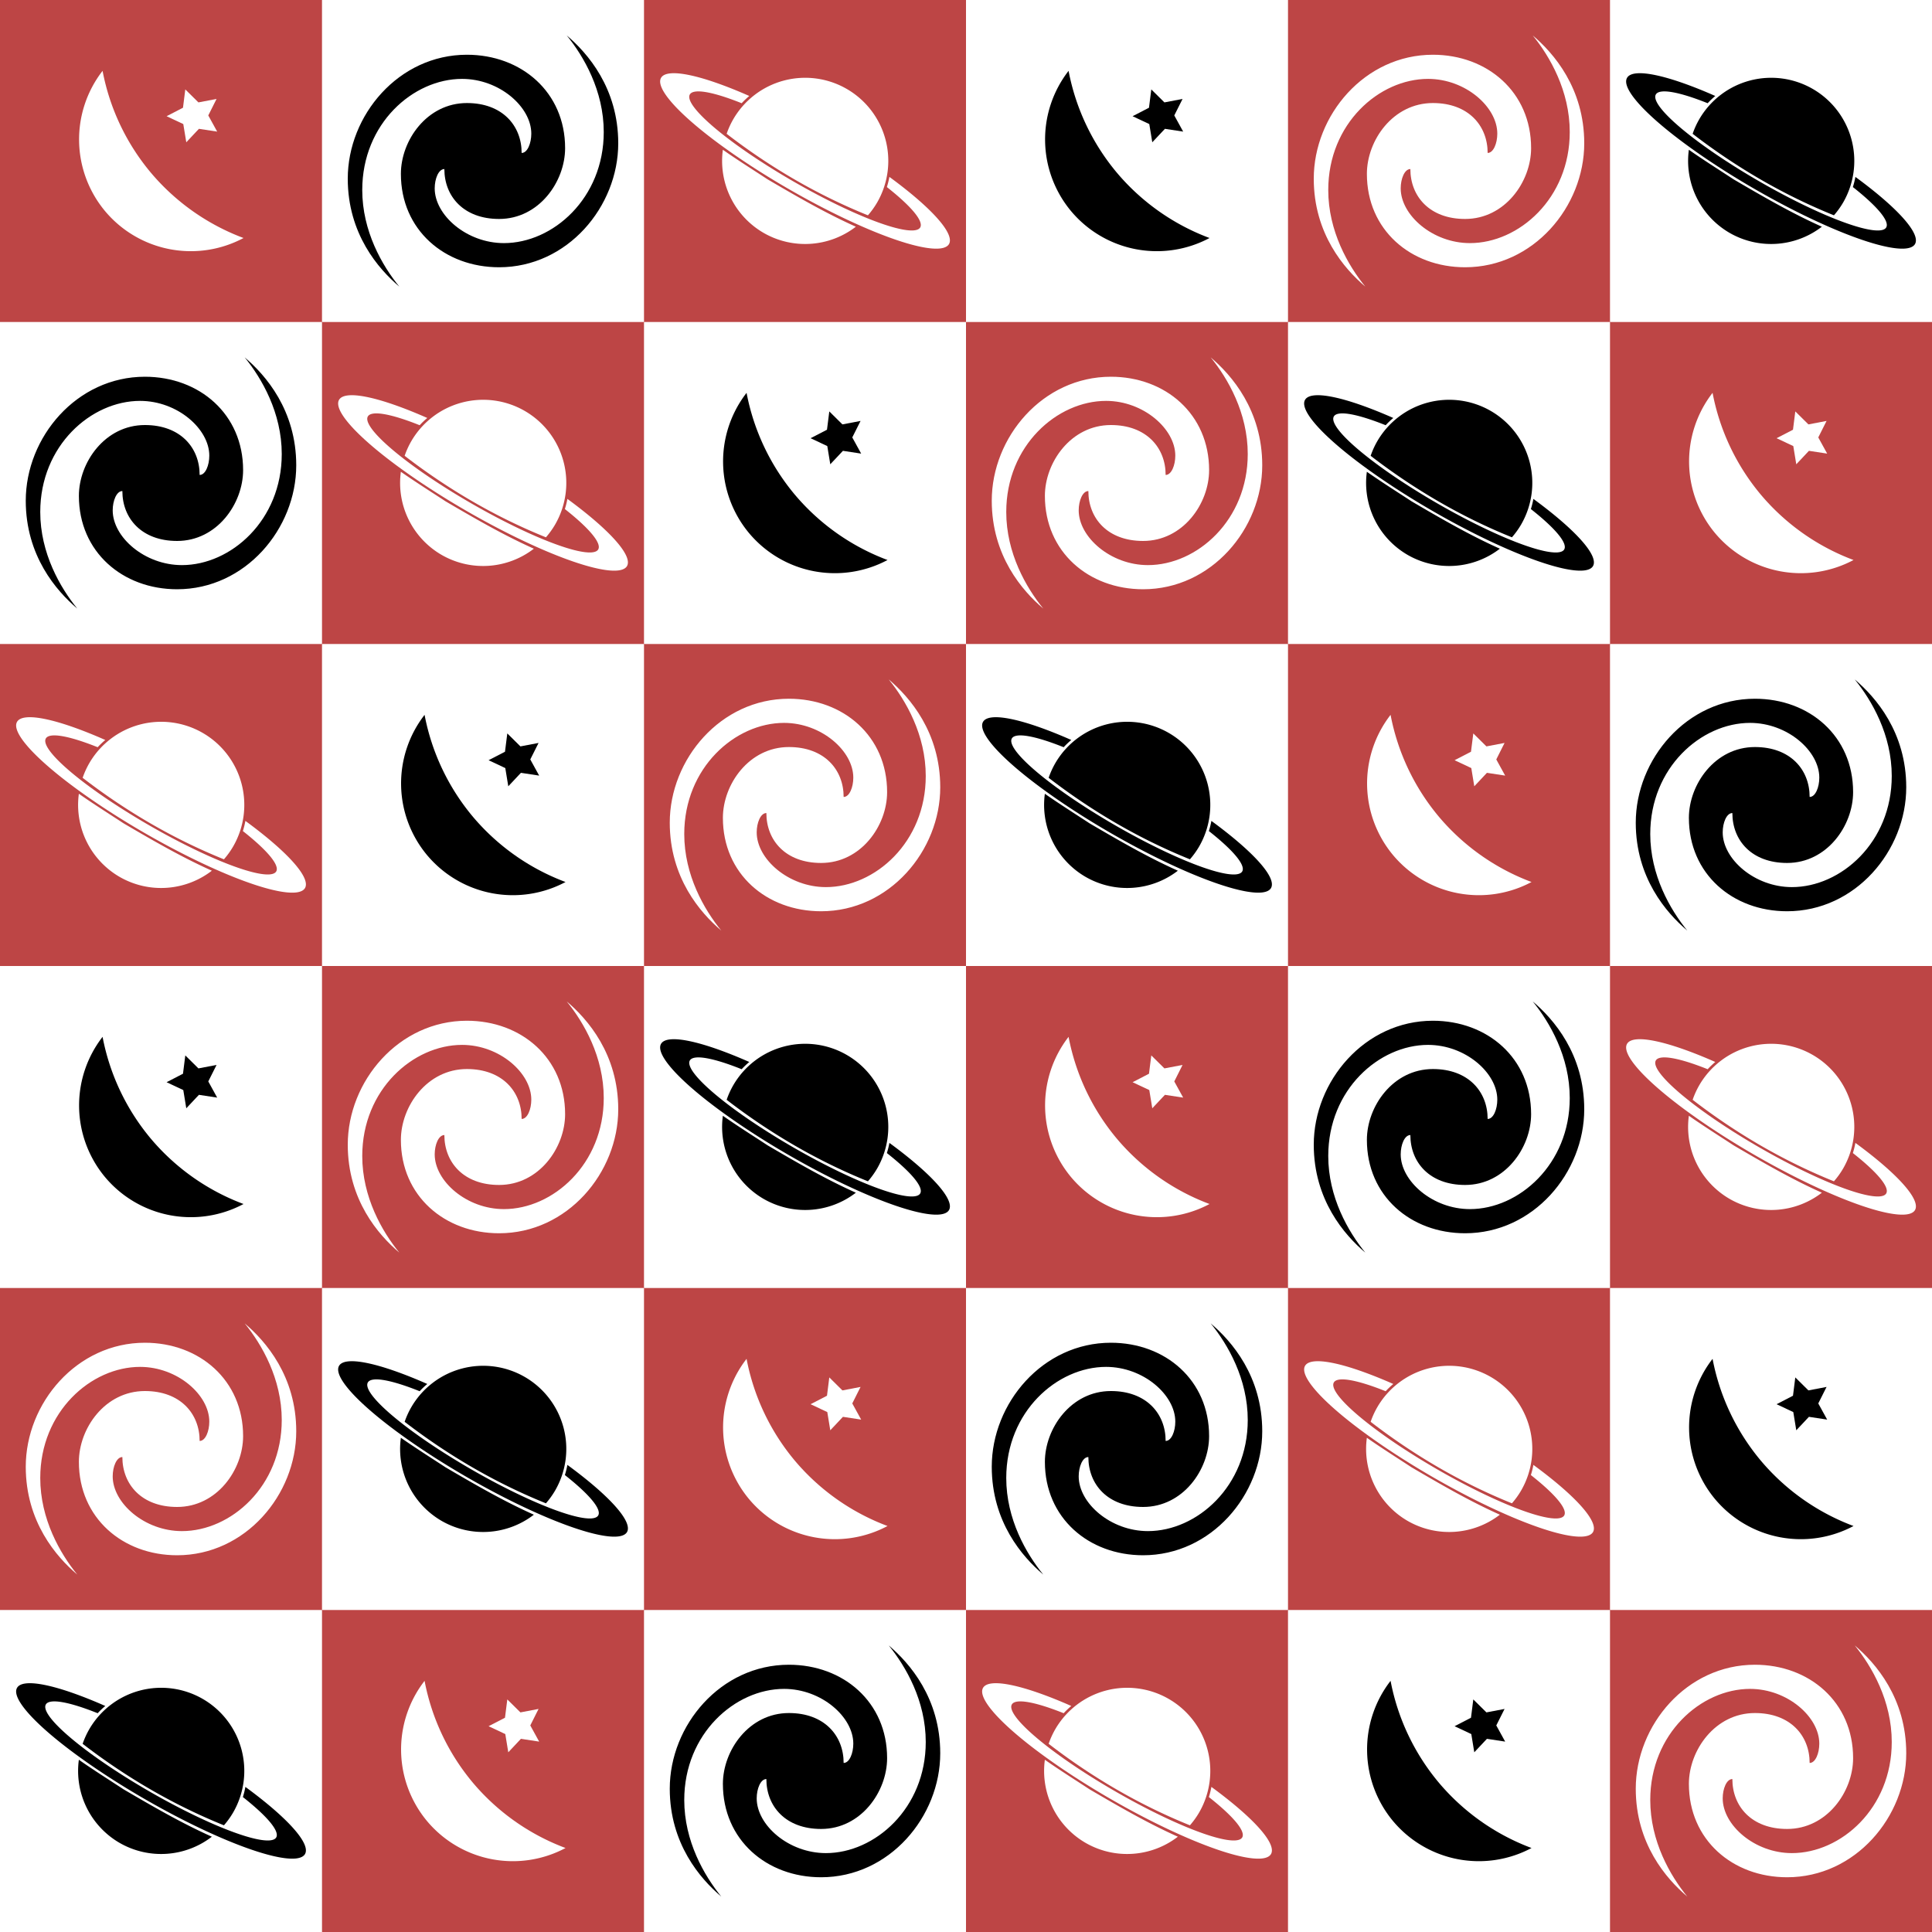 <?xml version="1.0" encoding="UTF-8" standalone="no"?>
<!-- Created with Inkscape (http://www.inkscape.org/) -->

<svg
   xmlns:dc="http://purl.org/dc/elements/1.1/"
   xmlns:cc="http://creativecommons.org/ns#"
   xmlns:rdf="http://www.w3.org/1999/02/22-rdf-syntax-ns#"
   xmlns:svg="http://www.w3.org/2000/svg"
   xmlns="http://www.w3.org/2000/svg"
   xmlns:sodipodi="http://sodipodi.sourceforge.net/DTD/sodipodi-0.dtd"
   xmlns:inkscape="http://www.inkscape.org/namespaces/inkscape"
   width="1200"
   height="1200"
   viewBox="0 0 1200 1200"
   id="svg4133"
   version="1.1"
   inkscape:version="0.91 r13725"
   sodipodi:docname="SpacePatternThree.svg">
  <rect x="0" y="0" width="1200" height="1200" fill="#333333" stroke="none"/>
  <defs
     id="defs4135" />
  <sodipodi:namedview
     id="base"
     pagecolor="#ffffff"
     bordercolor="#666666"
     borderopacity="1.0"
     inkscape:pageopacity="0"
     inkscape:pageshadow="2"
     inkscape:zoom="0.55833333"
     inkscape:cx="600"
     inkscape:cy="600"
     inkscape:document-units="px"
     inkscape:current-layer="layer1"
     showgrid="false"
     units="px"
     inkscape:window-width="1600"
     inkscape:window-height="837"
     inkscape:window-x="-8"
     inkscape:window-y="-8"
     inkscape:window-maximized="1"
     showguides="false"
     fit-margin-top="0"
     fit-margin-left="0"
     fit-margin-right="0"
     fit-margin-bottom="0" />
  <g
     inkscape:label="Layer 1"
     inkscape:groupmode="layer"
     id="layer1"
     transform="translate(0,147.638)">
    <g
       id="g4879">
      <path
         inkscape:connector-curvature="0"
         id="rect4141"
         d="m 0,-147.638 1200,0 0,1200 -1200,0 z"
         style="opacity:1;fill:#bd4545;fill-opacity:1;stroke:none;stroke-width:2.833;stroke-miterlimit:4;stroke-dasharray:none;stroke-opacity:1" />
      <path
         style="opacity:1;fill:#ffffff;fill-opacity:1;stroke:none;stroke-width:2.833;stroke-miterlimit:4;stroke-dasharray:none;stroke-opacity:1"
         d="m 0,852.362 200,0 0,200 -200,0 z"
         id="path4153"
         inkscape:connector-curvature="0" />
      <path
         inkscape:connector-curvature="0"
         id="path4155"
         d="m 400,852.362 200,0 0,200 -200,0 z"
         style="opacity:1;fill:#ffffff;fill-opacity:1;stroke:none;stroke-width:2.833;stroke-miterlimit:4;stroke-dasharray:none;stroke-opacity:1" />
      <path
         inkscape:connector-curvature="0"
         id="path4157"
         d="m 200,652.362 200,0 0,200 -200,0 z"
         style="opacity:1;fill:#ffffff;fill-opacity:1;stroke:none;stroke-width:2.833;stroke-miterlimit:4;stroke-dasharray:none;stroke-opacity:1" />
      <path
         style="opacity:1;fill:#ffffff;fill-opacity:1;stroke:none;stroke-width:2.833;stroke-miterlimit:4;stroke-dasharray:none;stroke-opacity:1"
         d="m 600,652.362 200,0 0,200 -200,0 z"
         id="path4159"
         inkscape:connector-curvature="0" />
      <path
         inkscape:connector-curvature="0"
         id="path4161"
         d="m 0,452.362 200,0 0,200 -200,0 z"
         style="opacity:1;fill:#ffffff;fill-opacity:1;stroke:none;stroke-width:2.833;stroke-miterlimit:4;stroke-dasharray:none;stroke-opacity:1" />
      <path
         style="opacity:1;fill:#ffffff;fill-opacity:1;stroke:none;stroke-width:2.833;stroke-miterlimit:4;stroke-dasharray:none;stroke-opacity:1"
         d="m 400,452.362 200,0 0,200 -200,0 z"
         id="path4163"
         inkscape:connector-curvature="0" />
      <path
         style="opacity:1;fill:#ffffff;fill-opacity:1;stroke:none;stroke-width:2.833;stroke-miterlimit:4;stroke-dasharray:none;stroke-opacity:1"
         d="m 200,252.362 200,0 0,200 -200,0 z"
         id="path4165"
         inkscape:connector-curvature="0" />
      <path
         inkscape:connector-curvature="0"
         id="path4167"
         d="m 600,252.362 200,0 0,200 -200,0 z"
         style="opacity:1;fill:#ffffff;fill-opacity:1;stroke:none;stroke-width:2.833;stroke-miterlimit:4;stroke-dasharray:none;stroke-opacity:1" />
      <g
         transform="matrix(1.355,0.782,-0.782,1.355,83.655,837.208)"
         id="g4201">
        <path
           inkscape:connector-curvature="0"
           style="opacity:1;fill:#000000;fill-opacity:1;stroke:none;stroke-width:1;stroke-miterlimit:4;stroke-dasharray:none;stroke-opacity:1"
           d="m 13.777,47.225 a 66,12.903 0 0 0 -33.938,11.271 66,12.903 0 0 0 66,12.904 A 66,12.903 0 0 0 111.84,58.496 66,12.903 0 0 0 78.014,47.248 c 0.468,1.3 0.85,2.635 1.152,3.994 A 52.8,9.363 0 0 1 98.641,58.496 52.8,9.363 0 0 1 45.84,67.859 52.8,9.363 0 0 1 -6.961,58.496 52.8,9.363 0 0 1 12.6,51.229 c 0.304,-1.361 0.703,-2.696 1.178,-4.004 z"
           id="path4168" />
        <path
           inkscape:connector-curvature="0"
           style="opacity:1;fill:#000000;fill-opacity:1;stroke:none;stroke-width:1;stroke-miterlimit:4;stroke-dasharray:none;stroke-opacity:1"
           d="M 45.883,25.461 A 33,33 0 0 0 12.885,58.406 l 0,0.055 0,0.055 A 33,33 0 0 0 13.5,64.725 c 21.431,2.891 43.325,3.02 64.758,-0.01 a 33,33 0 0 0 0.625,-6.254 33,33 0 0 0 -33,-33 z M 15.367,70.967 A 33,33 0 0 0 45.883,91.461 33,33 0 0 0 76.369,71.027 c -13.196,1.359 -26.608,1.317 -39.777,1.232 -6.99,-0.405 -14.13,-0.674 -21.225,-1.293 z"
           id="path4141" />
      </g>
      <g
         style="fill:#ffffff"
         transform="matrix(0.17,-0.143,0.143,0.17,239.287,843.17)"
         id="g4773">
        <path
           inkscape:connector-curvature="0"
           style="opacity:1;fill:#ffffff;fill-opacity:1;stroke:none;stroke-width:1;stroke-miterlimit:4;stroke-dasharray:none;stroke-opacity:1"
           d="M -70.029,254.021 A 312.857,312.857 0 0 0 -317.143,559.506 312.857,312.857 0 0 0 -69.264,865.404 625.714,625.714 0 0 1 -150,559.506 625.714,625.714 0 0 1 -70.029,254.021 Z"
           id="path4764" />
        <path
           style="opacity:1;fill:#ffffff;fill-opacity:1;stroke:none;stroke-width:1;stroke-miterlimit:4;stroke-dasharray:none;stroke-opacity:1"
           inkscape:transform-center-x="-6.2162205"
           inkscape:transform-center-y="1.2569857"
           d="m 65.83,590.294 -34.043,-38.794 -51.257,6.051 26.376,-44.365 -21.594,-46.879 50.344,11.375 37.911,-35.023 4.739,51.395 45.024,25.233 -47.415,20.389 z"
           id="path4770"
           inkscape:connector-curvature="0" />
      </g>
      <path
         d="m 416,963.362 c 0,-39.4 31.6,-77 74,-77 33.8,0 61,23.2 61,58 0,20.8 -16.2,44 -41,44 -22,0 -34,-14 -34,-31 -3.6,0 -6,6 -6,12 0,16.6 19.8,34 43,34 30.4,0 62,-27.8 62,-69 0,-25.6 -12.4,-47 -23,-60 13,11 32,32.8 32,67 0,39.4 -31.6,77 -74,77 -33.8,0 -61,-23.2 -61,-58 0,-20.8 16.2,-44 41,-44 22,0 34,14 34,31 3.6,0 6,-6 6,-12 0,-16.6 -19.8,-34 -43,-34 -30.4,0 -62,27.8 -62,69 0,25.6 12.4,47 23,60 -13,-11 -32,-32.8 -32,-67 z"
         inkscape:connector-curvature="0"
         id="path4" />
      <path
         style="opacity:1;fill:#ffffff;fill-opacity:1;stroke:none;stroke-width:2.833;stroke-miterlimit:4;stroke-dasharray:none;stroke-opacity:1"
         d="m 800,852.362 200,0 0,200 -200,0 z"
         id="path7236"
         inkscape:connector-curvature="0" />
      <path
         inkscape:connector-curvature="0"
         id="path7238"
         d="m 1000,652.362 200,0 0,200 -200,0 z"
         style="opacity:1;fill:#ffffff;fill-opacity:1;stroke:none;stroke-width:2.833;stroke-miterlimit:4;stroke-dasharray:none;stroke-opacity:1" />
      <path
         inkscape:connector-curvature="0"
         id="path7240"
         d="m 800,452.362 200,0 0,200 -200,0 z"
         style="opacity:1;fill:#ffffff;fill-opacity:1;stroke:none;stroke-width:2.833;stroke-miterlimit:4;stroke-dasharray:none;stroke-opacity:1" />
      <path
         style="opacity:1;fill:#ffffff;fill-opacity:1;stroke:none;stroke-width:2.833;stroke-miterlimit:4;stroke-dasharray:none;stroke-opacity:1"
         d="m 1000,252.362 200,0 0,200 -200,0 z"
         id="path7242"
         inkscape:connector-curvature="0" />
      <path
         style="opacity:1;fill:#ffffff;fill-opacity:1;stroke:none;stroke-width:2.833;stroke-miterlimit:4;stroke-dasharray:none;stroke-opacity:1"
         d="m 0,52.362 200,0 0,200 -200,0 z"
         id="path7244"
         inkscape:connector-curvature="0" />
      <path
         inkscape:connector-curvature="0"
         id="path7246"
         d="m 400,52.362 200,0 0,200 -200,0 z"
         style="opacity:1;fill:#ffffff;fill-opacity:1;stroke:none;stroke-width:2.833;stroke-miterlimit:4;stroke-dasharray:none;stroke-opacity:1" />
      <path
         inkscape:connector-curvature="0"
         id="path7248"
         d="m 200,-147.638 200,0 0,200 -200,0 z"
         style="opacity:1;fill:#ffffff;fill-opacity:1;stroke:none;stroke-width:2.833;stroke-miterlimit:4;stroke-dasharray:none;stroke-opacity:1" />
      <path
         style="opacity:1;fill:#ffffff;fill-opacity:1;stroke:none;stroke-width:2.833;stroke-miterlimit:4;stroke-dasharray:none;stroke-opacity:1"
         d="m 600,-147.638 200,0 0,200 -200,0 z"
         id="path7250"
         inkscape:connector-curvature="0" />
      <path
         style="opacity:1;fill:#ffffff;fill-opacity:1;stroke:none;stroke-width:2.833;stroke-miterlimit:4;stroke-dasharray:none;stroke-opacity:1"
         d="m 800,52.362 200,0 0,200 -200,0 z"
         id="path7252"
         inkscape:connector-curvature="0" />
      <path
         inkscape:connector-curvature="0"
         id="path7254"
         d="m 1000,-147.638 200,0 0,200 -200,0 z"
         style="opacity:1;fill:#ffffff;fill-opacity:1;stroke:none;stroke-width:2.833;stroke-miterlimit:4;stroke-dasharray:none;stroke-opacity:1" />
      <g
         style="fill:#ffffff;fill-opacity:1"
         id="g7256"
         transform="matrix(1.355,0.782,-0.782,1.355,683.655,837.208)">
        <path
           id="path7258"
           d="m 13.777,47.225 a 66,12.903 0 0 0 -33.938,11.271 66,12.903 0 0 0 66,12.904 A 66,12.903 0 0 0 111.84,58.496 66,12.903 0 0 0 78.014,47.248 c 0.468,1.3 0.85,2.635 1.152,3.994 A 52.8,9.363 0 0 1 98.641,58.496 52.8,9.363 0 0 1 45.84,67.859 52.8,9.363 0 0 1 -6.961,58.496 52.8,9.363 0 0 1 12.6,51.229 c 0.304,-1.361 0.703,-2.696 1.178,-4.004 z"
           style="opacity:1;fill:#ffffff;fill-opacity:1;stroke:none;stroke-width:1;stroke-miterlimit:4;stroke-dasharray:none;stroke-opacity:1"
           inkscape:connector-curvature="0" />
        <path
           id="path7260"
           d="M 45.883,25.461 A 33,33 0 0 0 12.885,58.406 l 0,0.055 0,0.055 A 33,33 0 0 0 13.5,64.725 c 21.431,2.891 43.325,3.02 64.758,-0.01 a 33,33 0 0 0 0.625,-6.254 33,33 0 0 0 -33,-33 z M 15.367,70.967 A 33,33 0 0 0 45.883,91.461 33,33 0 0 0 76.369,71.027 c -13.196,1.359 -26.608,1.317 -39.777,1.232 -6.99,-0.405 -14.13,-0.674 -21.225,-1.293 z"
           style="opacity:1;fill:#ffffff;fill-opacity:1;stroke:none;stroke-width:1;stroke-miterlimit:4;stroke-dasharray:none;stroke-opacity:1"
           inkscape:connector-curvature="0" />
      </g>
      <g
         id="g7262"
         transform="matrix(0.17,-0.143,0.143,0.17,839.287,843.17)"
         style="fill:#000000;fill-opacity:1">
        <path
           id="path7264"
           d="M -70.029,254.021 A 312.857,312.857 0 0 0 -317.143,559.506 312.857,312.857 0 0 0 -69.264,865.404 625.714,625.714 0 0 1 -150,559.506 625.714,625.714 0 0 1 -70.029,254.021 Z"
           style="opacity:1;fill:#000000;fill-opacity:1;stroke:none;stroke-width:1;stroke-miterlimit:4;stroke-dasharray:none;stroke-opacity:1"
           inkscape:connector-curvature="0" />
        <path
           inkscape:connector-curvature="0"
           id="path7266"
           d="m 65.83,590.294 -34.043,-38.794 -51.257,6.051 26.376,-44.365 -21.594,-46.879 50.344,11.375 37.911,-35.023 4.739,51.395 45.024,25.233 -47.415,20.389 z"
           inkscape:transform-center-y="1.2569857"
           inkscape:transform-center-x="-6.2162205"
           style="opacity:1;fill:#000000;fill-opacity:1;stroke:none;stroke-width:1;stroke-miterlimit:4;stroke-dasharray:none;stroke-opacity:1" />
      </g>
      <path
         style="fill:#ffffff;fill-opacity:1"
         id="path7268"
         inkscape:connector-curvature="0"
         d="m 1016,963.362 c 0,-39.4 31.6,-77 74,-77 33.8,0 61,23.2 61,58 0,20.8 -16.2,44 -41,44 -22,0 -34,-14 -34,-31 -3.6,0 -6,6 -6,12 0,16.6 19.8,34 43,34 30.4,0 62,-27.8 62,-69 0,-25.6 -12.4,-47 -23,-60 13,11 32,32.8 32,67 0,39.4 -31.6,77 -74,77 -33.8,0 -61,-23.2 -61,-58 0,-20.8 16.2,-44 41,-44 22,0 34,14 34,31 3.6,0 6,-6 6,-12 0,-16.6 -19.8,-34 -43,-34 -30.4,0 -62,27.8 -62,69 0,25.6 12.4,47 23,60 -13,-11 -32,-32.8 -32,-67 z" />
      <g
         id="g7270"
         transform="matrix(1.355,0.782,-0.782,1.355,283.655,637.208)">
        <path
           id="path7272"
           d="m 13.777,47.225 a 66,12.903 0 0 0 -33.938,11.271 66,12.903 0 0 0 66,12.904 A 66,12.903 0 0 0 111.84,58.496 66,12.903 0 0 0 78.014,47.248 c 0.468,1.3 0.85,2.635 1.152,3.994 A 52.8,9.363 0 0 1 98.641,58.496 52.8,9.363 0 0 1 45.84,67.859 52.8,9.363 0 0 1 -6.961,58.496 52.8,9.363 0 0 1 12.6,51.229 c 0.304,-1.361 0.703,-2.696 1.178,-4.004 z"
           style="opacity:1;fill:#000000;fill-opacity:1;stroke:none;stroke-width:1;stroke-miterlimit:4;stroke-dasharray:none;stroke-opacity:1"
           inkscape:connector-curvature="0" />
        <path
           id="path7274"
           d="M 45.883,25.461 A 33,33 0 0 0 12.885,58.406 l 0,0.055 0,0.055 A 33,33 0 0 0 13.5,64.725 c 21.431,2.891 43.325,3.02 64.758,-0.01 a 33,33 0 0 0 0.625,-6.254 33,33 0 0 0 -33,-33 z M 15.367,70.967 A 33,33 0 0 0 45.883,91.461 33,33 0 0 0 76.369,71.027 c -13.196,1.359 -26.608,1.317 -39.777,1.232 -6.99,-0.405 -14.13,-0.674 -21.225,-1.293 z"
           style="opacity:1;fill:#000000;fill-opacity:1;stroke:none;stroke-width:1;stroke-miterlimit:4;stroke-dasharray:none;stroke-opacity:1"
           inkscape:connector-curvature="0" />
      </g>
      <g
         id="g7276"
         transform="matrix(0.17,-0.143,0.143,0.17,439.287,643.17)"
         style="fill:#ffffff">
        <path
           id="path7278"
           d="M -70.029,254.021 A 312.857,312.857 0 0 0 -317.143,559.506 312.857,312.857 0 0 0 -69.264,865.404 625.714,625.714 0 0 1 -150,559.506 625.714,625.714 0 0 1 -70.029,254.021 Z"
           style="opacity:1;fill:#ffffff;fill-opacity:1;stroke:none;stroke-width:1;stroke-miterlimit:4;stroke-dasharray:none;stroke-opacity:1"
           inkscape:connector-curvature="0" />
        <path
           inkscape:connector-curvature="0"
           id="path7280"
           d="m 65.83,590.294 -34.043,-38.794 -51.257,6.051 26.376,-44.365 -21.594,-46.879 50.344,11.375 37.911,-35.023 4.739,51.395 45.024,25.233 -47.415,20.389 z"
           inkscape:transform-center-y="1.2569857"
           inkscape:transform-center-x="-6.2162205"
           style="opacity:1;fill:#ffffff;fill-opacity:1;stroke:none;stroke-width:1;stroke-miterlimit:4;stroke-dasharray:none;stroke-opacity:1" />
      </g>
      <path
         id="path7282"
         inkscape:connector-curvature="0"
         d="m 616,763.362 c 0,-39.4 31.6,-77 74,-77 33.8,0 61,23.2 61,58 0,20.8 -16.2,44 -41,44 -22,0 -34,-14 -34,-31 -3.6,0 -6,6 -6,12 0,16.6 19.8,34 43,34 30.4,0 62,-27.8 62,-69 0,-25.6 -12.4,-47 -23,-60 13,11 32,32.8 32,67 0,39.4 -31.6,77 -74,77 -33.8,0 -61,-23.2 -61,-58 0,-20.8 16.2,-44 41,-44 22,0 34,14 34,31 3.6,0 6,-6 6,-12 0,-16.6 -19.8,-34 -43,-34 -30.4,0 -62,27.8 -62,69 0,25.6 12.4,47 23,60 -13,-11 -32,-32.8 -32,-67 z" />
      <g
         transform="matrix(1.355,0.782,-0.782,1.355,883.655,637.208)"
         id="g7284"
         style="fill:#ffffff;fill-opacity:1">
        <path
           inkscape:connector-curvature="0"
           style="opacity:1;fill:#ffffff;fill-opacity:1;stroke:none;stroke-width:1;stroke-miterlimit:4;stroke-dasharray:none;stroke-opacity:1"
           d="m 13.777,47.225 a 66,12.903 0 0 0 -33.938,11.271 66,12.903 0 0 0 66,12.904 A 66,12.903 0 0 0 111.84,58.496 66,12.903 0 0 0 78.014,47.248 c 0.468,1.3 0.85,2.635 1.152,3.994 A 52.8,9.363 0 0 1 98.641,58.496 52.8,9.363 0 0 1 45.84,67.859 52.8,9.363 0 0 1 -6.961,58.496 52.8,9.363 0 0 1 12.6,51.229 c 0.304,-1.361 0.703,-2.696 1.178,-4.004 z"
           id="path7286" />
        <path
           inkscape:connector-curvature="0"
           style="opacity:1;fill:#ffffff;fill-opacity:1;stroke:none;stroke-width:1;stroke-miterlimit:4;stroke-dasharray:none;stroke-opacity:1"
           d="M 45.883,25.461 A 33,33 0 0 0 12.885,58.406 l 0,0.055 0,0.055 A 33,33 0 0 0 13.5,64.725 c 21.431,2.891 43.325,3.02 64.758,-0.01 a 33,33 0 0 0 0.625,-6.254 33,33 0 0 0 -33,-33 z M 15.367,70.967 A 33,33 0 0 0 45.883,91.461 33,33 0 0 0 76.369,71.027 c -13.196,1.359 -26.608,1.317 -39.777,1.232 -6.99,-0.405 -14.13,-0.674 -21.225,-1.293 z"
           id="path7288" />
      </g>
      <g
         style="fill:#000000;fill-opacity:1"
         transform="matrix(0.17,-0.143,0.143,0.17,1039.287,643.17)"
         id="g7290">
        <path
           inkscape:connector-curvature="0"
           style="opacity:1;fill:#000000;fill-opacity:1;stroke:none;stroke-width:1;stroke-miterlimit:4;stroke-dasharray:none;stroke-opacity:1"
           d="M -70.029,254.021 A 312.857,312.857 0 0 0 -317.143,559.506 312.857,312.857 0 0 0 -69.264,865.404 625.714,625.714 0 0 1 -150,559.506 625.714,625.714 0 0 1 -70.029,254.021 Z"
           id="path7292" />
        <path
           style="opacity:1;fill:#000000;fill-opacity:1;stroke:none;stroke-width:1;stroke-miterlimit:4;stroke-dasharray:none;stroke-opacity:1"
           inkscape:transform-center-x="-6.2162205"
           inkscape:transform-center-y="1.2569857"
           d="m 65.83,590.294 -34.043,-38.794 -51.257,6.051 26.376,-44.365 -21.594,-46.879 50.344,11.375 37.911,-35.023 4.739,51.395 45.024,25.233 -47.415,20.389 z"
           id="path7294"
           inkscape:connector-curvature="0" />
      </g>
      <path
         d="m 16,763.362 c 0,-39.4 31.6,-77 74,-77 33.8,0 61,23.2 61,58 0,20.8 -16.2,44 -41,44 -22,0 -34,-14 -34,-31 -3.6,0 -6,6 -6,12 0,16.6 19.8,34 43,34 30.4,0 62,-27.8 62,-69 0,-25.6 -12.4,-47 -23,-60 13,11 32,32.8 32,67 0,39.4 -31.6,77 -74,77 -33.8,0 -61,-23.2 -61,-58 0,-20.8 16.2,-44 41,-44 22,0 34,14 34,31 3.6,0 6,-6 6,-12 0,-16.6 -19.8,-34 -43,-34 -30.4,0 -62,27.8 -62,69 0,25.6 12.4,47 23,60 -13,-11 -32,-32.8 -32,-67 z"
         inkscape:connector-curvature="0"
         id="path7296"
         style="fill:#ffffff;fill-opacity:1" />
      <g
         transform="matrix(1.355,0.782,-0.782,1.355,483.655,437.208)"
         id="g7298">
        <path
           inkscape:connector-curvature="0"
           style="opacity:1;fill:#000000;fill-opacity:1;stroke:none;stroke-width:1;stroke-miterlimit:4;stroke-dasharray:none;stroke-opacity:1"
           d="m 13.777,47.225 a 66,12.903 0 0 0 -33.938,11.271 66,12.903 0 0 0 66,12.904 A 66,12.903 0 0 0 111.84,58.496 66,12.903 0 0 0 78.014,47.248 c 0.468,1.3 0.85,2.635 1.152,3.994 A 52.8,9.363 0 0 1 98.641,58.496 52.8,9.363 0 0 1 45.84,67.859 52.8,9.363 0 0 1 -6.961,58.496 52.8,9.363 0 0 1 12.6,51.229 c 0.304,-1.361 0.703,-2.696 1.178,-4.004 z"
           id="path7300" />
        <path
           inkscape:connector-curvature="0"
           style="opacity:1;fill:#000000;fill-opacity:1;stroke:none;stroke-width:1;stroke-miterlimit:4;stroke-dasharray:none;stroke-opacity:1"
           d="M 45.883,25.461 A 33,33 0 0 0 12.885,58.406 l 0,0.055 0,0.055 A 33,33 0 0 0 13.5,64.725 c 21.431,2.891 43.325,3.02 64.758,-0.01 a 33,33 0 0 0 0.625,-6.254 33,33 0 0 0 -33,-33 z M 15.367,70.967 A 33,33 0 0 0 45.883,91.461 33,33 0 0 0 76.369,71.027 c -13.196,1.359 -26.608,1.317 -39.777,1.232 -6.99,-0.405 -14.13,-0.674 -21.225,-1.293 z"
           id="path7302" />
      </g>
      <g
         style="fill:#ffffff"
         transform="matrix(0.17,-0.143,0.143,0.17,639.287,443.17)"
         id="g7304">
        <path
           inkscape:connector-curvature="0"
           style="opacity:1;fill:#ffffff;fill-opacity:1;stroke:none;stroke-width:1;stroke-miterlimit:4;stroke-dasharray:none;stroke-opacity:1"
           d="M -70.029,254.021 A 312.857,312.857 0 0 0 -317.143,559.506 312.857,312.857 0 0 0 -69.264,865.404 625.714,625.714 0 0 1 -150,559.506 625.714,625.714 0 0 1 -70.029,254.021 Z"
           id="path7306" />
        <path
           style="opacity:1;fill:#ffffff;fill-opacity:1;stroke:none;stroke-width:1;stroke-miterlimit:4;stroke-dasharray:none;stroke-opacity:1"
           inkscape:transform-center-x="-6.2162205"
           inkscape:transform-center-y="1.2569857"
           d="m 65.83,590.294 -34.043,-38.794 -51.257,6.051 26.376,-44.365 -21.594,-46.879 50.344,11.375 37.911,-35.023 4.739,51.395 45.024,25.233 -47.415,20.389 z"
           id="path7308"
           inkscape:connector-curvature="0" />
      </g>
      <path
         d="m 816,563.362 c 0,-39.4 31.6,-77 74,-77 33.8,0 61,23.2 61,58 0,20.8 -16.2,44 -41,44 -22,0 -34,-14 -34,-31 -3.6,0 -6,6 -6,12 0,16.6 19.8,34 43,34 30.4,0 62,-27.8 62,-69 0,-25.6 -12.4,-47 -23,-60 13,11 32,32.8 32,67 0,39.4 -31.6,77 -74,77 -33.8,0 -61,-23.2 -61,-58 0,-20.8 16.2,-44 41,-44 22,0 34,14 34,31 3.6,0 6,-6 6,-12 0,-16.6 -19.8,-34 -43,-34 -30.4,0 -62,27.8 -62,69 0,25.6 12.4,47 23,60 -13,-11 -32,-32.8 -32,-67 z"
         inkscape:connector-curvature="0"
         id="path7310" />
      <g
         style="fill:#ffffff;fill-opacity:1"
         id="g7312"
         transform="matrix(1.355,0.782,-0.782,1.355,1083.655,437.208)">
        <path
           id="path7314"
           d="m 13.777,47.225 a 66,12.903 0 0 0 -33.938,11.271 66,12.903 0 0 0 66,12.904 A 66,12.903 0 0 0 111.84,58.496 66,12.903 0 0 0 78.014,47.248 c 0.468,1.3 0.85,2.635 1.152,3.994 A 52.8,9.363 0 0 1 98.641,58.496 52.8,9.363 0 0 1 45.84,67.859 52.8,9.363 0 0 1 -6.961,58.496 52.8,9.363 0 0 1 12.6,51.229 c 0.304,-1.361 0.703,-2.696 1.178,-4.004 z"
           style="opacity:1;fill:#ffffff;fill-opacity:1;stroke:none;stroke-width:1;stroke-miterlimit:4;stroke-dasharray:none;stroke-opacity:1"
           inkscape:connector-curvature="0" />
        <path
           id="path7316"
           d="M 45.883,25.461 A 33,33 0 0 0 12.885,58.406 l 0,0.055 0,0.055 A 33,33 0 0 0 13.5,64.725 c 21.431,2.891 43.325,3.02 64.758,-0.01 a 33,33 0 0 0 0.625,-6.254 33,33 0 0 0 -33,-33 z M 15.367,70.967 A 33,33 0 0 0 45.883,91.461 33,33 0 0 0 76.369,71.027 c -13.196,1.359 -26.608,1.317 -39.777,1.232 -6.99,-0.405 -14.13,-0.674 -21.225,-1.293 z"
           style="opacity:1;fill:#ffffff;fill-opacity:1;stroke:none;stroke-width:1;stroke-miterlimit:4;stroke-dasharray:none;stroke-opacity:1"
           inkscape:connector-curvature="0" />
      </g>
      <g
         id="g7318"
         transform="matrix(0.17,-0.143,0.143,0.17,39.287,443.17)"
         style="fill:#000000;fill-opacity:1">
        <path
           id="path7320"
           d="M -70.029,254.021 A 312.857,312.857 0 0 0 -317.143,559.506 312.857,312.857 0 0 0 -69.264,865.404 625.714,625.714 0 0 1 -150,559.506 625.714,625.714 0 0 1 -70.029,254.021 Z"
           style="opacity:1;fill:#000000;fill-opacity:1;stroke:none;stroke-width:1;stroke-miterlimit:4;stroke-dasharray:none;stroke-opacity:1"
           inkscape:connector-curvature="0" />
        <path
           inkscape:connector-curvature="0"
           id="path7322"
           d="m 65.83,590.294 -34.043,-38.794 -51.257,6.051 26.376,-44.365 -21.594,-46.879 50.344,11.375 37.911,-35.023 4.739,51.395 45.024,25.233 -47.415,20.389 z"
           inkscape:transform-center-y="1.2569857"
           inkscape:transform-center-x="-6.2162205"
           style="opacity:1;fill:#000000;fill-opacity:1;stroke:none;stroke-width:1;stroke-miterlimit:4;stroke-dasharray:none;stroke-opacity:1" />
      </g>
      <path
         style="fill:#ffffff;fill-opacity:1"
         id="path7324"
         inkscape:connector-curvature="0"
         d="m 216,563.362 c 0,-39.4 31.6,-77 74,-77 33.8,0 61,23.2 61,58 0,20.8 -16.2,44 -41,44 -22,0 -34,-14 -34,-31 -3.6,0 -6,6 -6,12 0,16.6 19.8,34 43,34 30.4,0 62,-27.8 62,-69 0,-25.6 -12.4,-47 -23,-60 13,11 32,32.8 32,67 0,39.4 -31.6,77 -74,77 -33.8,0 -61,-23.2 -61,-58 0,-20.8 16.2,-44 41,-44 22,0 34,14 34,31 3.6,0 6,-6 6,-12 0,-16.6 -19.8,-34 -43,-34 -30.4,0 -62,27.8 -62,69 0,25.6 12.4,47 23,60 -13,-11 -32,-32.8 -32,-67 z" />
      <g
         id="g7326"
         transform="matrix(1.355,0.782,-0.782,1.355,683.655,237.208)">
        <path
           id="path7328"
           d="m 13.777,47.225 a 66,12.903 0 0 0 -33.938,11.271 66,12.903 0 0 0 66,12.904 A 66,12.903 0 0 0 111.84,58.496 66,12.903 0 0 0 78.014,47.248 c 0.468,1.3 0.85,2.635 1.152,3.994 A 52.8,9.363 0 0 1 98.641,58.496 52.8,9.363 0 0 1 45.84,67.859 52.8,9.363 0 0 1 -6.961,58.496 52.8,9.363 0 0 1 12.6,51.229 c 0.304,-1.361 0.703,-2.696 1.178,-4.004 z"
           style="opacity:1;fill:#000000;fill-opacity:1;stroke:none;stroke-width:1;stroke-miterlimit:4;stroke-dasharray:none;stroke-opacity:1"
           inkscape:connector-curvature="0" />
        <path
           id="path7330"
           d="M 45.883,25.461 A 33,33 0 0 0 12.885,58.406 l 0,0.055 0,0.055 A 33,33 0 0 0 13.5,64.725 c 21.431,2.891 43.325,3.02 64.758,-0.01 a 33,33 0 0 0 0.625,-6.254 33,33 0 0 0 -33,-33 z M 15.367,70.967 A 33,33 0 0 0 45.883,91.461 33,33 0 0 0 76.369,71.027 c -13.196,1.359 -26.608,1.317 -39.777,1.232 -6.99,-0.405 -14.13,-0.674 -21.225,-1.293 z"
           style="opacity:1;fill:#000000;fill-opacity:1;stroke:none;stroke-width:1;stroke-miterlimit:4;stroke-dasharray:none;stroke-opacity:1"
           inkscape:connector-curvature="0" />
      </g>
      <g
         id="g7332"
         transform="matrix(0.17,-0.143,0.143,0.17,839.287,243.17)"
         style="fill:#ffffff">
        <path
           id="path7334"
           d="M -70.029,254.021 A 312.857,312.857 0 0 0 -317.143,559.506 312.857,312.857 0 0 0 -69.264,865.404 625.714,625.714 0 0 1 -150,559.506 625.714,625.714 0 0 1 -70.029,254.021 Z"
           style="opacity:1;fill:#ffffff;fill-opacity:1;stroke:none;stroke-width:1;stroke-miterlimit:4;stroke-dasharray:none;stroke-opacity:1"
           inkscape:connector-curvature="0" />
        <path
           inkscape:connector-curvature="0"
           id="path7336"
           d="m 65.83,590.294 -34.043,-38.794 -51.257,6.051 26.376,-44.365 -21.594,-46.879 50.344,11.375 37.911,-35.023 4.739,51.395 45.024,25.233 -47.415,20.389 z"
           inkscape:transform-center-y="1.2569857"
           inkscape:transform-center-x="-6.2162205"
           style="opacity:1;fill:#ffffff;fill-opacity:1;stroke:none;stroke-width:1;stroke-miterlimit:4;stroke-dasharray:none;stroke-opacity:1" />
      </g>
      <path
         id="path7338"
         inkscape:connector-curvature="0"
         d="m 1016,363.362 c 0,-39.4 31.6,-77 74,-77 33.8,0 61,23.2 61,58 0,20.8 -16.2,44 -41,44 -22,0 -34,-14 -34,-31 -3.6,0 -6,6 -6,12 0,16.6 19.8,34 43,34 30.4,0 62,-27.8 62,-69 0,-25.6 -12.4,-47 -23,-60 13,11 32,32.8 32,67 0,39.4 -31.6,77 -74,77 -33.8,0 -61,-23.2 -61,-58 0,-20.8 16.2,-44 41,-44 22,0 34,14 34,31 3.6,0 6,-6 6,-12 0,-16.6 -19.8,-34 -43,-34 -30.4,0 -62,27.8 -62,69 0,25.6 12.4,47 23,60 -13,-11 -32,-32.8 -32,-67 z" />
      <g
         transform="matrix(1.355,0.782,-0.782,1.355,83.655,237.208)"
         id="g7340"
         style="fill:#ffffff;fill-opacity:1">
        <path
           inkscape:connector-curvature="0"
           style="opacity:1;fill:#ffffff;fill-opacity:1;stroke:none;stroke-width:1;stroke-miterlimit:4;stroke-dasharray:none;stroke-opacity:1"
           d="m 13.777,47.225 a 66,12.903 0 0 0 -33.938,11.271 66,12.903 0 0 0 66,12.904 A 66,12.903 0 0 0 111.84,58.496 66,12.903 0 0 0 78.014,47.248 c 0.468,1.3 0.85,2.635 1.152,3.994 A 52.8,9.363 0 0 1 98.641,58.496 52.8,9.363 0 0 1 45.84,67.859 52.8,9.363 0 0 1 -6.961,58.496 52.8,9.363 0 0 1 12.6,51.229 c 0.304,-1.361 0.703,-2.696 1.178,-4.004 z"
           id="path7342" />
        <path
           inkscape:connector-curvature="0"
           style="opacity:1;fill:#ffffff;fill-opacity:1;stroke:none;stroke-width:1;stroke-miterlimit:4;stroke-dasharray:none;stroke-opacity:1"
           d="M 45.883,25.461 A 33,33 0 0 0 12.885,58.406 l 0,0.055 0,0.055 A 33,33 0 0 0 13.5,64.725 c 21.431,2.891 43.325,3.02 64.758,-0.01 a 33,33 0 0 0 0.625,-6.254 33,33 0 0 0 -33,-33 z M 15.367,70.967 A 33,33 0 0 0 45.883,91.461 33,33 0 0 0 76.369,71.027 c -13.196,1.359 -26.608,1.317 -39.777,1.232 -6.99,-0.405 -14.13,-0.674 -21.225,-1.293 z"
           id="path7344" />
      </g>
      <g
         style="fill:#000000;fill-opacity:1"
         transform="matrix(0.17,-0.143,0.143,0.17,239.287,243.17)"
         id="g7346">
        <path
           inkscape:connector-curvature="0"
           style="opacity:1;fill:#000000;fill-opacity:1;stroke:none;stroke-width:1;stroke-miterlimit:4;stroke-dasharray:none;stroke-opacity:1"
           d="M -70.029,254.021 A 312.857,312.857 0 0 0 -317.143,559.506 312.857,312.857 0 0 0 -69.264,865.404 625.714,625.714 0 0 1 -150,559.506 625.714,625.714 0 0 1 -70.029,254.021 Z"
           id="path7348" />
        <path
           style="opacity:1;fill:#000000;fill-opacity:1;stroke:none;stroke-width:1;stroke-miterlimit:4;stroke-dasharray:none;stroke-opacity:1"
           inkscape:transform-center-x="-6.2162205"
           inkscape:transform-center-y="1.2569857"
           d="m 65.83,590.294 -34.043,-38.794 -51.257,6.051 26.376,-44.365 -21.594,-46.879 50.344,11.375 37.911,-35.023 4.739,51.395 45.024,25.233 -47.415,20.389 z"
           id="path7350"
           inkscape:connector-curvature="0" />
      </g>
      <path
         d="m 416,363.362 c 0,-39.4 31.6,-77 74,-77 33.8,0 61,23.2 61,58 0,20.8 -16.2,44 -41,44 -22,0 -34,-14 -34,-31 -3.6,0 -6,6 -6,12 0,16.6 19.8,34 43,34 30.4,0 62,-27.8 62,-69 0,-25.6 -12.4,-47 -23,-60 13,11 32,32.8 32,67 0,39.4 -31.6,77 -74,77 -33.8,0 -61,-23.2 -61,-58 0,-20.8 16.2,-44 41,-44 22,0 34,14 34,31 3.6,0 6,-6 6,-12 0,-16.6 -19.8,-34 -43,-34 -30.4,0 -62,27.8 -62,69 0,25.6 12.4,47 23,60 -13,-11 -32,-32.8 -32,-67 z"
         inkscape:connector-curvature="0"
         id="path7352"
         style="fill:#ffffff;fill-opacity:1" />
      <g
         transform="matrix(1.355,0.782,-0.782,1.355,883.655,37.208)"
         id="g7354">
        <path
           inkscape:connector-curvature="0"
           style="opacity:1;fill:#000000;fill-opacity:1;stroke:none;stroke-width:1;stroke-miterlimit:4;stroke-dasharray:none;stroke-opacity:1"
           d="m 13.777,47.225 a 66,12.903 0 0 0 -33.938,11.271 66,12.903 0 0 0 66,12.904 A 66,12.903 0 0 0 111.84,58.496 66,12.903 0 0 0 78.014,47.248 c 0.468,1.3 0.85,2.635 1.152,3.994 A 52.8,9.363 0 0 1 98.641,58.496 52.8,9.363 0 0 1 45.84,67.859 52.8,9.363 0 0 1 -6.961,58.496 52.8,9.363 0 0 1 12.6,51.229 c 0.304,-1.361 0.703,-2.696 1.178,-4.004 z"
           id="path7356" />
        <path
           inkscape:connector-curvature="0"
           style="opacity:1;fill:#000000;fill-opacity:1;stroke:none;stroke-width:1;stroke-miterlimit:4;stroke-dasharray:none;stroke-opacity:1"
           d="M 45.883,25.461 A 33,33 0 0 0 12.885,58.406 l 0,0.055 0,0.055 A 33,33 0 0 0 13.5,64.725 c 21.431,2.891 43.325,3.02 64.758,-0.01 a 33,33 0 0 0 0.625,-6.254 33,33 0 0 0 -33,-33 z M 15.367,70.967 A 33,33 0 0 0 45.883,91.461 33,33 0 0 0 76.369,71.027 c -13.196,1.359 -26.608,1.317 -39.777,1.232 -6.99,-0.405 -14.13,-0.674 -21.225,-1.293 z"
           id="path7358" />
      </g>
      <g
         style="fill:#ffffff"
         transform="matrix(0.17,-0.143,0.143,0.17,1039.287,43.17)"
         id="g7360">
        <path
           inkscape:connector-curvature="0"
           style="opacity:1;fill:#ffffff;fill-opacity:1;stroke:none;stroke-width:1;stroke-miterlimit:4;stroke-dasharray:none;stroke-opacity:1"
           d="M -70.029,254.021 A 312.857,312.857 0 0 0 -317.143,559.506 312.857,312.857 0 0 0 -69.264,865.404 625.714,625.714 0 0 1 -150,559.506 625.714,625.714 0 0 1 -70.029,254.021 Z"
           id="path7362" />
        <path
           style="opacity:1;fill:#ffffff;fill-opacity:1;stroke:none;stroke-width:1;stroke-miterlimit:4;stroke-dasharray:none;stroke-opacity:1"
           inkscape:transform-center-x="-6.2162205"
           inkscape:transform-center-y="1.2569857"
           d="m 65.83,590.294 -34.043,-38.794 -51.257,6.051 26.376,-44.365 -21.594,-46.879 50.344,11.375 37.911,-35.023 4.739,51.395 45.024,25.233 -47.415,20.389 z"
           id="path7364"
           inkscape:connector-curvature="0" />
      </g>
      <path
         d="m 16,163.362 c 0,-39.4 31.6,-77 74,-77 33.8,0 61,23.2 61,58 0,20.8 -16.2,44 -41,44 -22,0 -34,-14 -34,-31 -3.6,0 -6,6 -6,12 0,16.6 19.8,34 43,34 30.4,0 62,-27.8 62,-69 0,-25.6 -12.4,-47 -23,-60 13,11 32,32.8 32,67 0,39.4 -31.6,77 -74,77 -33.8,0 -61,-23.2 -61,-58 0,-20.8 16.2,-44 41,-44 22,0 34,14 34,31 3.6,0 6,-6 6,-12 0,-16.6 -19.8,-34 -43,-34 -30.4,0 -62,27.8 -62,69 0,25.6 12.4,47 23,60 -13,-11 -32,-32.8 -32,-67 z"
         inkscape:connector-curvature="0"
         id="path7366" />
      <g
         style="fill:#ffffff;fill-opacity:1"
         id="g7368"
         transform="matrix(1.355,0.782,-0.782,1.355,283.655,37.208)">
        <path
           id="path7370"
           d="m 13.777,47.225 a 66,12.903 0 0 0 -33.938,11.271 66,12.903 0 0 0 66,12.904 A 66,12.903 0 0 0 111.84,58.496 66,12.903 0 0 0 78.014,47.248 c 0.468,1.3 0.85,2.635 1.152,3.994 A 52.8,9.363 0 0 1 98.641,58.496 52.8,9.363 0 0 1 45.84,67.859 52.8,9.363 0 0 1 -6.961,58.496 52.8,9.363 0 0 1 12.6,51.229 c 0.304,-1.361 0.703,-2.696 1.178,-4.004 z"
           style="opacity:1;fill:#ffffff;fill-opacity:1;stroke:none;stroke-width:1;stroke-miterlimit:4;stroke-dasharray:none;stroke-opacity:1"
           inkscape:connector-curvature="0" />
        <path
           id="path7372"
           d="M 45.883,25.461 A 33,33 0 0 0 12.885,58.406 l 0,0.055 0,0.055 A 33,33 0 0 0 13.5,64.725 c 21.431,2.891 43.325,3.02 64.758,-0.01 a 33,33 0 0 0 0.625,-6.254 33,33 0 0 0 -33,-33 z M 15.367,70.967 A 33,33 0 0 0 45.883,91.461 33,33 0 0 0 76.369,71.027 c -13.196,1.359 -26.608,1.317 -39.777,1.232 -6.99,-0.405 -14.13,-0.674 -21.225,-1.293 z"
           style="opacity:1;fill:#ffffff;fill-opacity:1;stroke:none;stroke-width:1;stroke-miterlimit:4;stroke-dasharray:none;stroke-opacity:1"
           inkscape:connector-curvature="0" />
      </g>
      <g
         id="g7374"
         transform="matrix(0.17,-0.143,0.143,0.17,439.287,43.17)"
         style="fill:#000000;fill-opacity:1">
        <path
           id="path7376"
           d="M -70.029,254.021 A 312.857,312.857 0 0 0 -317.143,559.506 312.857,312.857 0 0 0 -69.264,865.404 625.714,625.714 0 0 1 -150,559.506 625.714,625.714 0 0 1 -70.029,254.021 Z"
           style="opacity:1;fill:#000000;fill-opacity:1;stroke:none;stroke-width:1;stroke-miterlimit:4;stroke-dasharray:none;stroke-opacity:1"
           inkscape:connector-curvature="0" />
        <path
           inkscape:connector-curvature="0"
           id="path7378"
           d="m 65.83,590.294 -34.043,-38.794 -51.257,6.051 26.376,-44.365 -21.594,-46.879 50.344,11.375 37.911,-35.023 4.739,51.395 45.024,25.233 -47.415,20.389 z"
           inkscape:transform-center-y="1.2569857"
           inkscape:transform-center-x="-6.2162205"
           style="opacity:1;fill:#000000;fill-opacity:1;stroke:none;stroke-width:1;stroke-miterlimit:4;stroke-dasharray:none;stroke-opacity:1" />
      </g>
      <path
         style="fill:#ffffff;fill-opacity:1"
         id="path7380"
         inkscape:connector-curvature="0"
         d="m 616,163.362 c 0,-39.4 31.6,-77 74,-77 33.8,0 61,23.2 61,58 0,20.8 -16.2,44 -41,44 -22,0 -34,-14 -34,-31 -3.6,0 -6,6 -6,12 0,16.6 19.8,34 43,34 30.4,0 62,-27.8 62,-69 0,-25.6 -12.4,-47 -23,-60 13,11 32,32.8 32,67 0,39.4 -31.6,77 -74,77 -33.8,0 -61,-23.2 -61,-58 0,-20.8 16.2,-44 41,-44 22,0 34,14 34,31 3.6,0 6,-6 6,-12 0,-16.6 -19.8,-34 -43,-34 -30.4,0 -62,27.8 -62,69 0,25.6 12.4,47 23,60 -13,-11 -32,-32.8 -32,-67 z" />
      <g
         id="g7382"
         transform="matrix(1.355,0.782,-0.782,1.355,1083.655,-162.792)">
        <path
           id="path7384"
           d="m 13.777,47.225 a 66,12.903 0 0 0 -33.938,11.271 66,12.903 0 0 0 66,12.904 A 66,12.903 0 0 0 111.84,58.496 66,12.903 0 0 0 78.014,47.248 c 0.468,1.3 0.85,2.635 1.152,3.994 A 52.8,9.363 0 0 1 98.641,58.496 52.8,9.363 0 0 1 45.84,67.859 52.8,9.363 0 0 1 -6.961,58.496 52.8,9.363 0 0 1 12.6,51.229 c 0.304,-1.361 0.703,-2.696 1.178,-4.004 z"
           style="opacity:1;fill:#000000;fill-opacity:1;stroke:none;stroke-width:1;stroke-miterlimit:4;stroke-dasharray:none;stroke-opacity:1"
           inkscape:connector-curvature="0" />
        <path
           id="path7386"
           d="M 45.883,25.461 A 33,33 0 0 0 12.885,58.406 l 0,0.055 0,0.055 A 33,33 0 0 0 13.5,64.725 c 21.431,2.891 43.325,3.02 64.758,-0.01 a 33,33 0 0 0 0.625,-6.254 33,33 0 0 0 -33,-33 z M 15.367,70.967 A 33,33 0 0 0 45.883,91.461 33,33 0 0 0 76.369,71.027 c -13.196,1.359 -26.608,1.317 -39.777,1.232 -6.99,-0.405 -14.13,-0.674 -21.225,-1.293 z"
           style="opacity:1;fill:#000000;fill-opacity:1;stroke:none;stroke-width:1;stroke-miterlimit:4;stroke-dasharray:none;stroke-opacity:1"
           inkscape:connector-curvature="0" />
      </g>
      <g
         id="g7388"
         transform="matrix(0.17,-0.143,0.143,0.17,39.287,-156.83)"
         style="fill:#ffffff">
        <path
           id="path7390"
           d="M -70.029,254.021 A 312.857,312.857 0 0 0 -317.143,559.506 312.857,312.857 0 0 0 -69.264,865.404 625.714,625.714 0 0 1 -150,559.506 625.714,625.714 0 0 1 -70.029,254.021 Z"
           style="opacity:1;fill:#ffffff;fill-opacity:1;stroke:none;stroke-width:1;stroke-miterlimit:4;stroke-dasharray:none;stroke-opacity:1"
           inkscape:connector-curvature="0" />
        <path
           inkscape:connector-curvature="0"
           id="path7392"
           d="m 65.83,590.294 -34.043,-38.794 -51.257,6.051 26.376,-44.365 -21.594,-46.879 50.344,11.375 37.911,-35.023 4.739,51.395 45.024,25.233 -47.415,20.389 z"
           inkscape:transform-center-y="1.2569857"
           inkscape:transform-center-x="-6.2162205"
           style="opacity:1;fill:#ffffff;fill-opacity:1;stroke:none;stroke-width:1;stroke-miterlimit:4;stroke-dasharray:none;stroke-opacity:1" />
      </g>
      <path
         id="path7394"
         inkscape:connector-curvature="0"
         d="m 216,-36.638 c 0,-39.4 31.6,-77 74,-77 33.8,0 61,23.2 61,58 0,20.8 -16.2,44 -41,44 -22,0 -34,-14 -34,-31 -3.6,0 -6,6 -6,12 0,16.6 19.8,34 43,34 30.4,0 62,-27.8 62,-69 0,-25.6 -12.4,-47 -23,-60 13,11 32,32.8 32,67 0,39.4 -31.6,77 -74,77 -33.8,0 -61,-23.2 -61,-58 0,-20.8 16.2,-44 41,-44 22,0 34,14 34,31 3.6,0 6,-6 6,-12 0,-16.6 -19.8,-34 -43,-34 -30.4,0 -62,27.8 -62,69 0,25.6 12.4,47 23,60 -13,-11 -32,-32.8 -32,-67 z" />
      <g
         transform="matrix(1.355,0.782,-0.782,1.355,483.655,-162.792)"
         id="g7396"
         style="fill:#ffffff;fill-opacity:1">
        <path
           inkscape:connector-curvature="0"
           style="opacity:1;fill:#ffffff;fill-opacity:1;stroke:none;stroke-width:1;stroke-miterlimit:4;stroke-dasharray:none;stroke-opacity:1"
           d="m 13.777,47.225 a 66,12.903 0 0 0 -33.938,11.271 66,12.903 0 0 0 66,12.904 A 66,12.903 0 0 0 111.84,58.496 66,12.903 0 0 0 78.014,47.248 c 0.468,1.3 0.85,2.635 1.152,3.994 A 52.8,9.363 0 0 1 98.641,58.496 52.8,9.363 0 0 1 45.84,67.859 52.8,9.363 0 0 1 -6.961,58.496 52.8,9.363 0 0 1 12.6,51.229 c 0.304,-1.361 0.703,-2.696 1.178,-4.004 z"
           id="path7398" />
        <path
           inkscape:connector-curvature="0"
           style="opacity:1;fill:#ffffff;fill-opacity:1;stroke:none;stroke-width:1;stroke-miterlimit:4;stroke-dasharray:none;stroke-opacity:1"
           d="M 45.883,25.461 A 33,33 0 0 0 12.885,58.406 l 0,0.055 0,0.055 A 33,33 0 0 0 13.5,64.725 c 21.431,2.891 43.325,3.02 64.758,-0.01 a 33,33 0 0 0 0.625,-6.254 33,33 0 0 0 -33,-33 z M 15.367,70.967 A 33,33 0 0 0 45.883,91.461 33,33 0 0 0 76.369,71.027 c -13.196,1.359 -26.608,1.317 -39.777,1.232 -6.99,-0.405 -14.13,-0.674 -21.225,-1.293 z"
           id="path7400" />
      </g>
      <g
         style="fill:#000000;fill-opacity:1"
         transform="matrix(0.17,-0.143,0.143,0.17,639.287,-156.83)"
         id="g7402">
        <path
           inkscape:connector-curvature="0"
           style="opacity:1;fill:#000000;fill-opacity:1;stroke:none;stroke-width:1;stroke-miterlimit:4;stroke-dasharray:none;stroke-opacity:1"
           d="M -70.029,254.021 A 312.857,312.857 0 0 0 -317.143,559.506 312.857,312.857 0 0 0 -69.264,865.404 625.714,625.714 0 0 1 -150,559.506 625.714,625.714 0 0 1 -70.029,254.021 Z"
           id="path7404" />
        <path
           style="opacity:1;fill:#000000;fill-opacity:1;stroke:none;stroke-width:1;stroke-miterlimit:4;stroke-dasharray:none;stroke-opacity:1"
           inkscape:transform-center-x="-6.2162205"
           inkscape:transform-center-y="1.2569857"
           d="m 65.83,590.294 -34.043,-38.794 -51.257,6.051 26.376,-44.365 -21.594,-46.879 50.344,11.375 37.911,-35.023 4.739,51.395 45.024,25.233 -47.415,20.389 z"
           id="path7406"
           inkscape:connector-curvature="0" />
      </g>
      <path
         d="m 816,-36.638 c 0,-39.4 31.6,-77 74,-77 33.8,0 61,23.2 61,58 0,20.8 -16.2,44 -41,44 -22,0 -34,-14 -34,-31 -3.6,0 -6,6 -6,12 0,16.6 19.8,34 43,34 30.4,0 62,-27.8 62,-69 0,-25.6 -12.4,-47 -23,-60 13,11 32,32.8 32,67 0,39.4 -31.6,77 -74,77 -33.8,0 -61,-23.2 -61,-58 0,-20.8 16.2,-44 41,-44 22,0 34,14 34,31 3.6,0 6,-6 6,-12 0,-16.6 -19.8,-34 -43,-34 -30.4,0 -62,27.8 -62,69 0,25.6 12.4,47 23,60 -13,-11 -32,-32.8 -32,-67 z"
         inkscape:connector-curvature="0"
         id="path7408"
         style="fill:#ffffff;fill-opacity:1" />
    </g>
  </g>
</svg>
